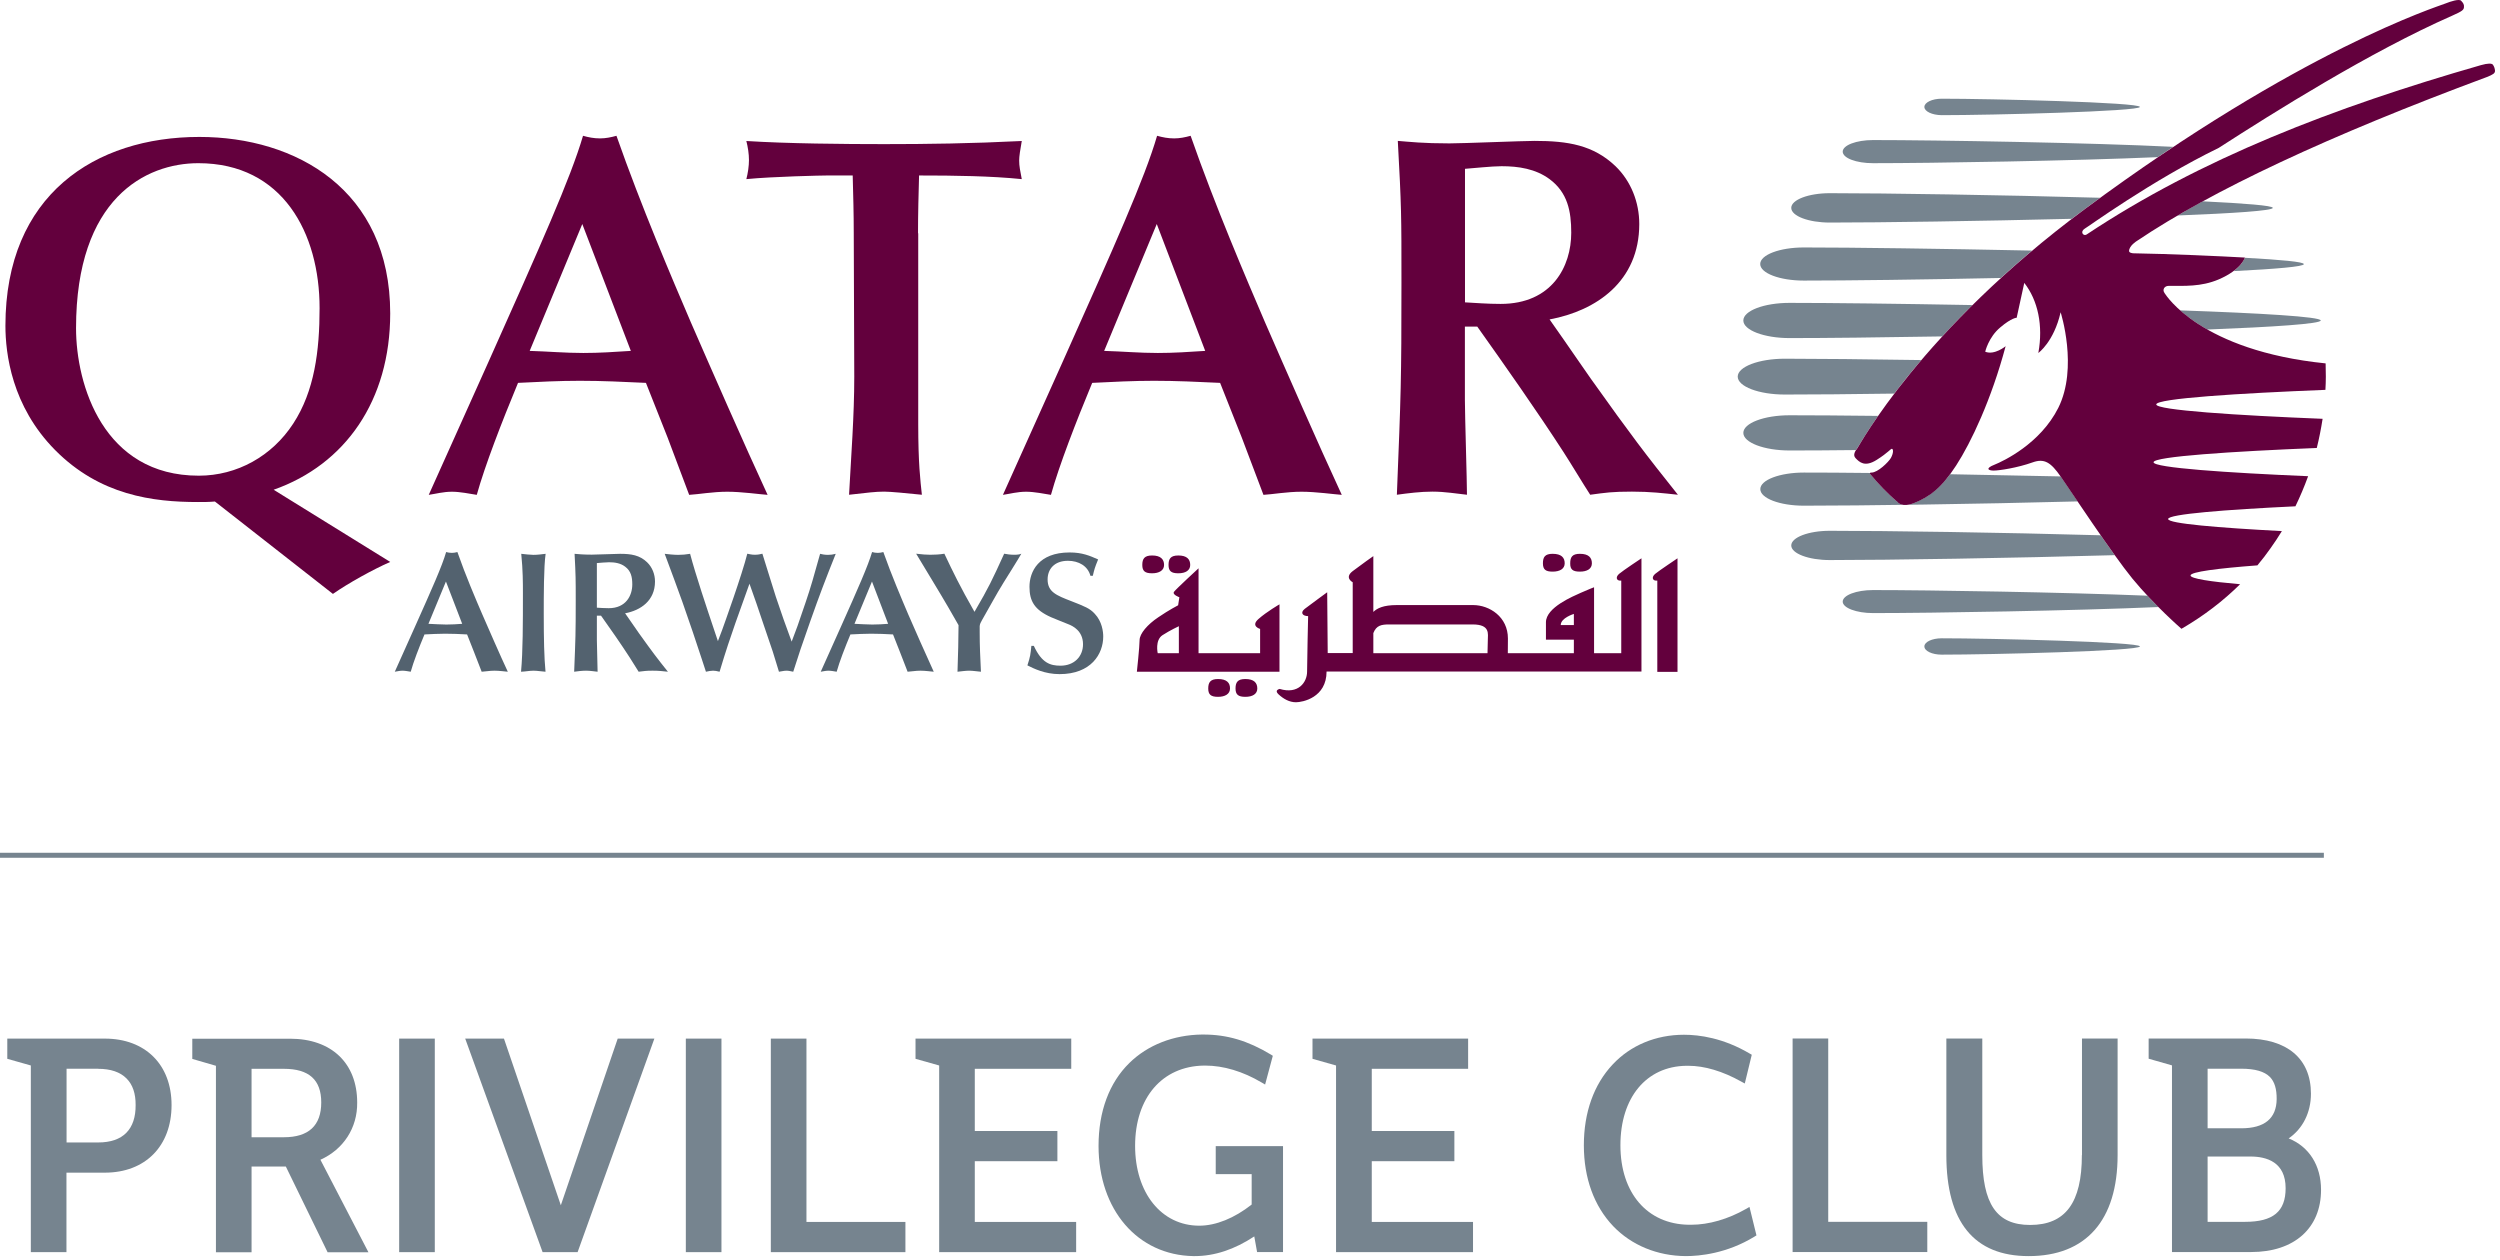 <svg width="240" height="121" xmlns="http://www.w3.org/2000/svg">

  <g id="g96">
   <path fill="#76848F" id="path12" d="m199.86,110.886c0,4.58 -1.58,6.71 -4.97,6.71c-3.22,0 -4.59,-2.01 -4.59,-6.71l0,-11.19l-3.45,0l0,11.19c0,6.43 2.66,9.7 7.9,9.7c5.51,0 8.54,-3.44 8.54,-9.7l0,-11.19l-3.42,0l0,11.19l-0.01,0z" class="st0"/>
   <path fill="#76848F" id="path14" d="m219.71,109.286c1.35,-0.92 2.14,-2.48 2.14,-4.29c0,-3.37 -2.29,-5.3 -6.27,-5.3l-9.31,0l0,1.94l2.24,0.64l0,17.92l7.6,0c4.14,0 6.71,-2.29 6.71,-5.97c0,-2.35 -1.15,-4.15 -3.11,-4.94m-4.55,-0.97l-3.23,0l0,-5.72l3.23,0c1.32,0 2.22,0.26 2.75,0.79c0.45,0.46 0.66,1.16 0.65,2.13c-0.02,1.86 -1.17,2.8 -3.4,2.8m-3.23,2.71l4.12,0c1.54,0 3.37,0.53 3.37,3.04c0,2.24 -1.2,3.23 -3.9,3.23l-3.59,0l0,-6.27z" class="st0"/>
   <rect fill="#76848F" id="rect16" height="0.48" width="223.09" class="st0" y="81.866" x="0"/>
   <path fill="#76848F" id="path18" d="m2.96,120.206l3.42,0l0,-7.63l3.68,0c3.89,0 6.41,-2.55 6.41,-6.49c0,-3.88 -2.52,-6.38 -6.41,-6.38l-9.36,0l0,1.94l2.26,0.64l0,17.92zm6.46,-17.6c1.2,0 2.12,0.31 2.73,0.93c0.59,0.59 0.88,1.45 0.87,2.55c0.01,1.15 -0.29,2.05 -0.89,2.66c-0.61,0.62 -1.52,0.93 -2.7,0.93l-3.04,0l0,-7.08l3.03,0l0,0.01z" class="st0"/>
   <path fill="#76848F" id="path20" d="m34.29,105.846c0,-3.78 -2.47,-6.13 -6.44,-6.13l-9.39,0l0,1.94l2.27,0.66l0,17.9l3.42,0l0,-8.23l3.29,0l4.01,8.23l3.92,0l-4.61,-8.88c2.21,-0.99 3.56,-3.06 3.53,-5.49m-10.14,-3.24l3.1,0c2.42,0 3.59,1.06 3.59,3.23c0,2.22 -1.21,3.34 -3.59,3.34l-3.1,0l0,-6.57z" class="st0"/>
   <rect fill="#76848F" id="rect22" height="20.5" width="3.42" class="st0" y="99.706" x="38.32"/>
   <polygon fill="#76848F" id="polygon24" points="48.38,99.706 44.66,99.706 52.09,120.206 55.45,120.206 62.82,99.706 59.3,99.706 53.84,115.706 " class="st0"/>
   <rect fill="#76848F" id="rect26" height="20.5" width="3.42" class="st0" y="99.706" x="65.84"/>
   <polygon fill="#76848F" id="polygon28" points="74,120.206 86.92,120.206 86.92,117.306 77.42,117.306 77.42,99.706 74,99.706 " class="st0"/>
   <polygon fill="#76848F" id="polygon30" points="101.51,108.576 93.58,108.576 93.58,102.606 102.84,102.606 102.84,99.706 87.89,99.706 87.89,101.646 90.16,102.286 90.16,120.206 103.31,120.206 103.31,117.306 93.58,117.306 93.58,111.476 101.51,111.476 " class="st0"/>
   <path fill="#76848F" id="path32" d="m116.71,112.716l3.45,0l0,2.92c-1.66,1.31 -3.44,2.03 -5.03,2.03c-3.63,0 -6.16,-3.15 -6.16,-7.66c0,-4.62 2.59,-7.65 6.61,-7.71c0.04,0 0.09,0 0.13,0c1.74,0 3.61,0.56 5.4,1.62l0.34,0.2l0.74,-2.76l-0.19,-0.12c-2.21,-1.33 -4.2,-1.92 -6.47,-1.92c-0.05,0 -0.1,0 -0.16,0c-2.73,0.04 -5.2,1.01 -6.95,2.73c-1.94,1.9 -2.96,4.66 -2.96,7.96c0,6.14 3.75,10.49 9.11,10.58l0.12,0c1.91,0 3.83,-0.64 5.72,-1.89l0.27,1.5l2.49,0l0,-10.17l-6.46,0l0,2.69z" class="st0"/>
   <polygon fill="#76848F" id="polygon34" points="139.62,111.476 139.62,108.576 131.69,108.576 131.69,102.606 140.94,102.606 140.94,99.706 126,99.706 126,101.646 128.26,102.286 128.26,120.206 141.41,120.206 141.41,117.306 131.69,117.306 131.69,111.476 " class="st0"/>
   <path fill="#76848F" id="path36" d="m167.6,116.066c-1.7,0.97 -3.56,1.51 -5.24,1.51c-0.08,0 -0.16,0 -0.25,0c-3.98,-0.06 -6.55,-3.05 -6.55,-7.63c0,-4.58 2.48,-7.57 6.31,-7.63c0.07,0 0.15,0 0.22,0c1.54,0 3.29,0.52 5.06,1.51l0.35,0.19l0.67,-2.76l-0.19,-0.11c-2.54,-1.5 -4.83,-1.81 -6.32,-1.81c-2.69,0 -5.12,1.01 -6.84,2.85c-1.81,1.92 -2.77,4.61 -2.77,7.76c0,3.15 0.98,5.84 2.82,7.77c1.76,1.83 4.23,2.85 6.96,2.87l0,0c1.32,0 3.94,-0.24 6.6,-1.87l0.19,-0.12l-0.67,-2.73l-0.35,0.2z" class="st0"/>
   <polygon fill="#76848F" id="polygon38" points="172.09,120.196 185.02,120.196 185.02,117.296 175.51,117.296 175.51,99.696 172.09,99.696 " class="st0"/>
   <path fill="#53626F" clip-rule="evenodd" fill-rule="evenodd" id="path40" d="m44.37,59.886c-0.51,0.04 -1.01,0.07 -1.52,0.07c-0.58,0 -1.14,-0.05 -1.72,-0.07l1.68,-4.06l1.56,4.06m1.87,4.6c0.3,-0.01 0.76,-0.1 1.22,-0.1c0.46,0 1.04,0.08 1.29,0.1c-0.75,-1.6 -1.83,-4.09 -2.46,-5.53c-0.6,-1.39 -1.59,-3.7 -2.38,-5.96c-0.18,0.05 -0.35,0.08 -0.53,0.08c-0.2,0 -0.36,-0.03 -0.55,-0.08c-0.39,1.35 -1.35,3.5 -3.02,7.23l-1.91,4.26c0.23,-0.03 0.46,-0.1 0.74,-0.1c0.26,0 0.58,0.07 0.79,0.1c0.26,-0.94 0.79,-2.31 1.32,-3.58c0.66,-0.03 1.32,-0.07 1.98,-0.07c0.71,0 1.4,0.03 2.11,0.07l0.69,1.75l0.71,1.83z" class="st1"/>
   <path fill="#53626F" id="path42" d="m50.2,56.976c0,2.82 0,5.55 -0.18,7.51c0.37,-0.01 0.83,-0.1 1.19,-0.1c0.38,0 0.78,0.08 1.16,0.1c-0.13,-1.34 -0.17,-3.12 -0.17,-5.58c0,-1.67 0,-4.52 0.18,-5.74c-0.4,0.05 -0.81,0.1 -1.17,0.1c-0.25,0 -0.86,-0.06 -1.17,-0.1c0.16,1.6 0.16,2.77 0.16,3.81" class="st2"/>
   <path fill="#53626F" clip-rule="evenodd" fill-rule="evenodd" id="path44" d="m60.01,58.876c1.5,-0.28 2.87,-1.22 2.87,-3.05c0,-0.69 -0.26,-1.37 -0.76,-1.85c-0.71,-0.68 -1.52,-0.81 -2.59,-0.81c-0.38,0 -2.29,0.08 -2.72,0.08c-0.84,0 -1.28,-0.05 -1.65,-0.08c0.11,2.13 0.11,2.36 0.11,4.52c0,3.19 -0.02,3.55 -0.15,6.8c0.36,-0.05 0.76,-0.1 1.14,-0.1c0.41,0 0.78,0.07 1.11,0.1c0,-0.43 -0.07,-2.56 -0.07,-3.04l0,-2.34l0.4,0c0.89,1.25 1.91,2.71 2.75,4.01c0.25,0.38 0.61,0.99 0.86,1.37c0.5,-0.06 0.7,-0.1 1.34,-0.1c0.6,0 1.01,0.05 1.47,0.1c-1.04,-1.3 -1.48,-1.88 -2.79,-3.71c-0.25,-0.35 -0.61,-0.89 -0.86,-1.24l-0.46,-0.66m-2.71,-4.82c0.25,-0.02 0.86,-0.08 1.17,-0.08c0.54,0 1.09,0.08 1.54,0.42c0.58,0.43 0.69,1.02 0.69,1.71c0,1.07 -0.61,2.28 -2.26,2.28c-0.43,0 -0.83,-0.03 -1.14,-0.05l0,-4.28z" class="st1"/>
   <path fill="#53626F" id="path46" d="m68.61,60.626c-0.77,-2.29 -1.85,-5.51 -2.36,-7.46c-0.41,0.07 -0.77,0.1 -1.15,0.1c-0.4,0 -0.96,-0.06 -1.29,-0.1c0.67,1.78 1.25,3.37 1.7,4.62c0.76,2.15 1.25,3.63 1.85,5.45l0.41,1.25c0.23,-0.05 0.49,-0.1 0.68,-0.1c0.18,0 0.35,0.03 0.63,0.1c0.26,-0.86 0.58,-1.91 0.81,-2.59c0.64,-1.88 0.72,-2.15 1.57,-4.49l0.49,-1.37c0.18,0.53 0.49,1.37 0.67,1.9c0.18,0.51 1.02,3.04 1.22,3.6c0.27,0.74 0.33,0.96 0.94,2.95c0.15,-0.01 0.46,-0.1 0.71,-0.1c0.23,0 0.41,0.05 0.66,0.1c0.63,-1.96 0.69,-2.16 1.62,-4.8c0.91,-2.58 1.47,-4.04 2.46,-6.52c-0.25,0.07 -0.49,0.1 -0.74,0.1c-0.31,0 -0.58,-0.05 -0.76,-0.1c-0.6,2.15 -0.89,3.19 -1.37,4.6c-0.78,2.31 -0.88,2.58 -1.36,3.83c-0.53,-1.42 -1.04,-2.86 -1.52,-4.31c-0.26,-0.79 -1.27,-4.09 -1.29,-4.13c-0.23,0.05 -0.4,0.1 -0.73,0.1c-0.29,0 -0.51,-0.06 -0.72,-0.1c-0.5,2.01 -2.25,6.87 -2.41,7.31l-0.41,1.08l-0.31,-0.92" class="st2"/>
   <path fill="#53626F" clip-rule="evenodd" fill-rule="evenodd" id="path48" d="m85.26,59.886c-0.51,0.04 -1,0.07 -1.52,0.07c-0.58,0 -1.14,-0.05 -1.71,-0.07l1.68,-4.06l1.55,4.06m1.87,4.6c0.3,-0.01 0.76,-0.1 1.22,-0.1c0.46,0 1.04,0.08 1.29,0.1c-0.74,-1.6 -1.83,-4.09 -2.46,-5.53c-0.59,-1.39 -1.58,-3.7 -2.38,-5.96c-0.18,0.05 -0.35,0.08 -0.53,0.08c-0.2,0 -0.37,-0.03 -0.55,-0.08c-0.4,1.35 -1.35,3.5 -3.02,7.23l-1.91,4.26c0.23,-0.03 0.46,-0.1 0.74,-0.1c0.27,0 0.58,0.07 0.79,0.1c0.26,-0.94 0.79,-2.31 1.32,-3.58c0.66,-0.03 1.32,-0.07 1.98,-0.07c0.71,0 1.4,0.03 2.11,0.07l0.69,1.75l0.71,1.83z" class="st1"/>
   <path fill="#53626F" id="path50" d="m94.06,60.066c0,-0.15 0.1,-0.33 0.21,-0.53c0.69,-1.19 1.34,-2.43 2.08,-3.62c0.25,-0.4 1.45,-2.31 1.7,-2.76c-0.18,0.07 -0.36,0.1 -0.69,0.1c-0.37,0 -0.69,-0.05 -0.96,-0.1c-1.19,2.61 -1.45,3.17 -2.85,5.58c-1.4,-2.46 -2.03,-3.76 -2.89,-5.58c-0.48,0.08 -0.96,0.1 -1.36,0.1c-0.36,0 -0.74,-0.03 -1.35,-0.1c0.86,1.44 2.26,3.72 3.1,5.17l0.97,1.69c0,1.02 -0.05,3.18 -0.1,4.47c0.31,-0.03 0.77,-0.1 1.11,-0.1c0.38,0 0.76,0.07 1.14,0.1c-0.07,-1.53 -0.12,-2.42 -0.12,-3.81l0,-0.61" class="st2"/>
   <path fill="#53626F" id="path52" d="m99.01,62.016c-0.08,0.79 -0.1,1.01 -0.38,1.86c0.6,0.3 1.67,0.84 3.09,0.84c3.02,0 4.19,-1.93 4.19,-3.61c0,-0.46 -0.11,-1.44 -0.81,-2.18c-0.48,-0.53 -0.97,-0.71 -2.24,-1.21c-1.45,-0.56 -2.29,-0.89 -2.29,-2.09c0,-0.98 0.64,-1.79 1.95,-1.79c1.04,0 1.91,0.5 2.16,1.44l0.23,0c0.15,-0.63 0.18,-0.76 0.51,-1.57c-0.81,-0.36 -1.53,-0.67 -2.74,-0.67c-2.99,0 -3.85,1.85 -3.85,3.3c0,1.37 0.48,2.21 2.08,2.92c0.46,0.2 1.24,0.5 1.7,0.69c0.32,0.13 1.36,0.59 1.36,1.9c0,1.19 -0.86,2.06 -2.16,2.06c-0.98,0 -1.8,-0.25 -2.56,-1.9l-0.24,0" class="st2"/>
   <path fill="#63003D" clip-rule="evenodd" fill-rule="evenodd" id="path54" d="m7.3,31.506c0,-12.48 6.69,-15.84 11.74,-15.84c8.12,0 11.64,6.74 11.64,13.91c0,4.11 -0.49,7.97 -2.53,11.09c-2.03,3.12 -5.39,5 -9.06,5c-9.16,0.01 -11.79,-8.71 -11.79,-14.16m24.66,25.51c1.49,-1.04 3.82,-2.33 5.5,-3.07l-11.19,-6.93c6.88,-2.42 11.19,-8.57 11.19,-16.93c0,-11.88 -9.06,-16.94 -18.32,-16.94c-10,0 -18.62,5.55 -18.62,18.12c0,2.67 0.6,7.72 4.76,11.93c4.31,4.36 9.41,5 13.72,5c0.55,0 1.09,0 1.63,-0.05l11.33,8.87z" class="st3"/>
   <path fill="#63003D" clip-rule="evenodd" fill-rule="evenodd" id="path56" d="m60.56,33.686c-1.54,0.1 -3.02,0.2 -4.56,0.2c-1.73,0 -3.42,-0.15 -5.15,-0.2l5.05,-12.18l4.66,12.18m5.6,13.82c0.89,-0.05 2.28,-0.3 3.66,-0.3c1.39,0 3.12,0.25 3.87,0.3c-2.23,-4.81 -5.5,-12.28 -7.38,-16.59c-1.78,-4.16 -4.75,-11.09 -7.13,-17.88c-0.54,0.15 -1.04,0.25 -1.58,0.25c-0.59,0 -1.09,-0.1 -1.63,-0.25c-1.19,4.06 -4.07,10.5 -9.07,21.69l-5.74,12.78c0.69,-0.1 1.39,-0.3 2.23,-0.3c0.79,0 1.73,0.2 2.38,0.3c0.79,-2.83 2.38,-6.94 3.96,-10.75c1.98,-0.1 3.96,-0.2 5.94,-0.2c2.13,0 4.21,0.1 6.34,0.2l2.08,5.25l2.07,5.5z" class="st3"/>
   <path fill="#63003D" id="path58" d="m88.13,22.396c0,-1.88 0.05,-3.77 0.1,-5.55c3.42,0 6.93,0.05 9.86,0.35c-0.15,-0.79 -0.25,-1.24 -0.25,-1.78c0,-0.4 0.1,-1.04 0.25,-1.88c-4.76,0.24 -9.11,0.3 -13.22,0.3c-3.81,0 -9.31,-0.05 -13.22,-0.3c0.15,0.59 0.25,1.24 0.25,1.83c0,0.59 -0.1,1.24 -0.25,1.83c2.53,-0.25 7.28,-0.35 7.73,-0.35l2.48,0c0.05,1.93 0.1,3.67 0.1,5.5l0.05,13.81c0,3.77 -0.3,7.58 -0.5,11.34c1.79,-0.2 2.53,-0.3 3.37,-0.3c0.59,0 2.18,0.15 3.62,0.3c-0.15,-1.39 -0.35,-3.02 -0.35,-6.79l0,-18.31" class="st4"/>
   <path fill="#63003D" clip-rule="evenodd" fill-rule="evenodd" id="path60" d="m115.7,33.686c-1.53,0.1 -3.02,0.2 -4.55,0.2c-1.74,0 -3.42,-0.15 -5.15,-0.2l5.05,-12.18l4.65,12.18m5.59,13.82c0.89,-0.05 2.27,-0.3 3.66,-0.3c1.38,0 3.12,0.25 3.86,0.3c-2.23,-4.81 -5.5,-12.28 -7.38,-16.59c-1.78,-4.16 -4.76,-11.09 -7.13,-17.88c-0.55,0.15 -1.04,0.25 -1.58,0.25c-0.6,0 -1.09,-0.1 -1.64,-0.25c-1.18,4.06 -4.06,10.5 -9.06,21.69l-5.74,12.78c0.69,-0.1 1.39,-0.3 2.23,-0.3c0.79,0 1.73,0.2 2.38,0.3c0.79,-2.83 2.38,-6.94 3.96,-10.75c1.98,-0.1 3.96,-0.2 5.94,-0.2c2.13,0 4.21,0.1 6.34,0.2l2.08,5.25l2.08,5.5z" class="st3"/>
   <path fill="#63003D" clip-rule="evenodd" fill-rule="evenodd" id="path62" d="m148.76,30.666c4.5,-0.84 8.61,-3.66 8.61,-9.16c0,-2.08 -0.79,-4.11 -2.28,-5.55c-2.13,-2.03 -4.56,-2.43 -7.78,-2.43c-1.14,0 -6.88,0.24 -8.17,0.24c-2.53,0 -3.81,-0.15 -4.95,-0.24c0.35,6.39 0.35,7.08 0.35,13.57c0,9.56 -0.05,10.64 -0.44,20.4c1.09,-0.15 2.28,-0.3 3.41,-0.3c1.24,0 2.33,0.2 3.32,0.3c0,-1.29 -0.2,-7.68 -0.2,-9.11l0,-7.03l1.19,0c2.67,3.76 5.74,8.12 8.27,12.03c0.74,1.14 1.83,2.97 2.57,4.11c1.49,-0.2 2.08,-0.3 4.01,-0.3c1.78,0 3.02,0.15 4.41,0.3c-3.12,-3.91 -4.45,-5.65 -8.36,-11.14c-0.74,-1.04 -1.84,-2.67 -2.58,-3.72l-1.38,-1.97m-8.12,-14.46c0.74,-0.05 2.57,-0.25 3.51,-0.25c1.63,0 3.27,0.25 4.61,1.24c1.73,1.29 2.08,3.07 2.08,5.15c0,3.22 -1.83,6.83 -6.78,6.83c-1.29,0 -2.48,-0.1 -3.42,-0.15l0,-12.82z" class="st3"/>
   <path fill="#76848F" id="path64" d="m222.79,30.766c0,0.32 -4.49,0.62 -10.89,0.87c-1.13,-0.64 -1.98,-1.29 -2.61,-1.84c7.76,0.27 13.5,0.61 13.5,0.97" class="st0"/>
   <path fill="#76848F" id="path66" d="m218.19,19.956c0,0.27 -3.76,0.52 -9.13,0.73c0.77,-0.45 1.56,-0.9 2.39,-1.36c4.07,0.2 6.74,0.41 6.74,0.63" class="st0"/>
   <path fill="#76848F" id="path68" d="m178.17,43.206c-2.49,0.03 -4.67,0.04 -6.37,0.04c-2.45,0 -4.44,-0.76 -4.44,-1.69c0,-0.93 1.98,-1.69 4.44,-1.69c2.17,0 5.11,0.02 8.49,0.06c-1.3,1.88 -1.93,3.02 -1.98,3.08c-0.05,0.07 -0.09,0.13 -0.14,0.2" class="st0"/>
   <path fill="#76848F" id="path70" d="m179.51,45.466c0.82,0.99 1.61,1.82 2.66,2.73c0,0 0.4,0.57 1.6,0.08c1.22,-0.5 2.26,-1.18 3.44,-2.75c3.42,0.06 7.05,0.13 10.62,0.21c0.29,0.43 0.89,1.31 1.63,2.4c-9.95,0.26 -20.75,0.41 -26.29,0.41c-2.31,0 -4.18,-0.71 -4.18,-1.59c0,-0.88 1.87,-1.59 4.18,-1.59c1.68,0 3.85,0.01 6.34,0.04c-0.01,0.03 0,0.06 0,0.06" class="st0"/>
   <path fill="#76848F" id="path72" d="m175.66,53.766c-2.04,0 -3.7,-0.63 -3.7,-1.4c0,-0.78 1.66,-1.41 3.7,-1.41c5.41,0 16.51,0.16 26,0.43c0.46,0.66 0.92,1.31 1.35,1.91c-9.78,0.28 -21.68,0.47 -27.35,0.47" class="st0"/>
   <path fill="#76848F" id="path74" d="m207.21,58.276c-7.98,0.35 -21.7,0.58 -27.4,0.58c-1.6,0 -2.91,-0.5 -2.91,-1.1c0,-0.61 1.3,-1.11 2.91,-1.11c5.45,0 18.26,0.21 26.34,0.54c0.36,0.39 0.72,0.76 1.06,1.09" class="st0"/>
   <path fill="#76848F" id="path76" d="m186.4,61.276c4.7,0 19.03,0.35 19.03,0.78c0,0.44 -14.33,0.79 -19.03,0.79c-0.92,0 -1.66,-0.35 -1.66,-0.79c0,-0.43 0.74,-0.78 1.66,-0.78" class="st0"/>
   <path fill="#76848F" id="path78" d="m186.45,32.296c-5.92,0.1 -11.23,0.16 -14.65,0.16c-2.45,0 -4.44,-0.76 -4.44,-1.69c0,-0.93 1.98,-1.69 4.44,-1.69c3.97,0 10.49,0.08 17.56,0.21c-1.05,1.03 -2.02,2.04 -2.91,3.01" class="st0"/>
   <path fill="#76848F" id="path80" d="m215.51,24.746c3.47,0.19 5.66,0.39 5.66,0.61c0,0.24 -2.64,0.46 -6.73,0.67c0.86,-0.67 1.05,-1.24 1.07,-1.28" class="st0"/>
   <path fill="#76848F" id="path82" d="m173.16,26.936c-2.31,0 -4.18,-0.71 -4.18,-1.59c0,-0.88 1.87,-1.59 4.18,-1.59c4.73,0 13.31,0.12 21.91,0.3c-1.05,0.89 -2.05,1.77 -3,2.63c-7.55,0.16 -14.73,0.25 -18.91,0.25" class="st0"/>
   <path fill="#76848F" id="path84" d="m198.88,21.006c-8.8,0.22 -18.33,0.36 -23.22,0.36c-2.04,0 -3.7,-0.63 -3.7,-1.41c0,-0.78 1.66,-1.41 3.7,-1.41c5.4,0 16.46,0.17 25.95,0.44c-0.47,0.35 -0.95,0.69 -1.43,1.05c-0.44,0.33 -0.87,0.65 -1.3,0.97" class="st0"/>
   <path fill="#76848F" id="path86" d="m179.81,15.666c-1.61,0 -2.91,-0.49 -2.91,-1.11c0,-0.61 1.3,-1.11 2.91,-1.11c6.05,0 21.15,0.26 28.81,0.65c-0.49,0.32 -0.97,0.65 -1.47,0.99c-7.98,0.35 -21.65,0.58 -27.34,0.58" class="st0"/>
   <path fill="#76848F" id="path88" d="m171.34,37.876c-2.49,0 -4.52,-0.77 -4.52,-1.72c0,-0.95 2.03,-1.72 4.52,-1.72c3.13,0 7.81,0.05 13.1,0.13c-1,1.17 -1.86,2.26 -2.6,3.22c-4.21,0.06 -7.9,0.09 -10.5,0.09" class="st0"/>
   <path fill="#76848F" id="path90" d="m184.74,10.266c0,-0.43 0.74,-0.79 1.66,-0.79c4.7,0 19.03,0.35 19.03,0.79c0,0.43 -14.33,0.79 -19.03,0.79c-0.92,-0.01 -1.66,-0.36 -1.66,-0.79" class="st0"/>
   <path fill="#63003D" id="path92" d="m223.26,34.886c0.03,0.86 0.03,1.71 -0.02,2.54c-8.34,0.33 -16.24,0.83 -16.24,1.4c0,0.55 7.73,1.05 15.97,1.38c-0.15,0.95 -0.33,1.89 -0.56,2.8c-8.13,0.33 -15.67,0.82 -15.67,1.37c0,0.53 7.04,1.01 14.84,1.34c-0.36,0.99 -0.77,1.96 -1.22,2.89c-6.69,0.32 -12.22,0.75 -12.22,1.22c0,0.44 4.83,0.84 10.92,1.16c-0.34,0.56 -0.7,1.1 -1.07,1.62c-0.39,0.56 -0.82,1.12 -1.28,1.67c-3.81,0.29 -6.42,0.62 -6.42,0.97c0,0.3 1.87,0.59 4.76,0.84c-1.58,1.56 -3.44,3.01 -5.63,4.28c0,0 -2.58,-2.23 -4.71,-4.82c-1.9,-2.32 -5.93,-8.42 -6.88,-9.79c-0.95,-1.37 -1.57,-1.77 -2.69,-1.37c-1.48,0.53 -3.22,0.79 -3.75,0.79c-0.53,0 -0.82,-0.21 0.07,-0.56c0.89,-0.36 4.4,-2.02 6.13,-5.45c1.94,-3.86 0.23,-9.19 0.23,-9.19c-0.65,2.85 -2.14,3.91 -2.14,3.91c0.48,-2.64 -0.04,-5.05 -1.35,-6.73l-0.73,3.35c0,0 -0.46,-0.02 -1.58,0.93c-1.13,0.95 -1.44,2.33 -1.44,2.33c0.89,0.36 1.96,-0.53 1.96,-0.53c-1.36,5.1 -3.32,9.25 -4.75,11.45c-1.42,2.2 -2.6,3.03 -4.02,3.6c-1.21,0.48 -1.6,-0.08 -1.6,-0.08c-1.05,-0.91 -1.84,-1.74 -2.66,-2.73c0,0 -0.06,-0.12 0.16,-0.11c0.58,0.01 1.63,-1 1.86,-1.41c0.26,-0.48 0.23,-0.84 0.1,-0.87c-0.13,-0.02 -0.35,0.36 -1.48,1.07c-1.13,0.71 -1.64,0.22 -2.02,-0.18c-0.29,-0.31 -0.01,-0.71 0.18,-0.95c0.17,-0.22 6.12,-11.32 21.87,-22.98c20.64,-15.28 33.83,-19.41 34.58,-19.71c0.5,-0.2 1.31,-0.46 1.5,-0.27c0.21,0.21 0.31,0.38 0.28,0.63c-0.02,0.25 -0.16,0.38 -1.11,0.8c-7.93,3.49 -17.17,9.31 -22.43,12.7c-6.47,3.15 -12.64,7.65 -12.86,7.75c-0.5,0.31 -0.13,0.76 0.17,0.57c10.91,-7.26 23.71,-12.2 37.85,-16.26c0.68,-0.19 1.05,-0.19 1.16,-0.04c0.12,0.17 0.18,0.35 0.2,0.56c0.02,0.26 -0.2,0.39 -0.78,0.62c-15.19,5.64 -26.39,10.89 -33.59,15.73c0,0 -0.75,0.45 -0.76,0.97c0,0.2 0.4,0.22 0.4,0.22c3.61,0.06 8.42,0.28 10.72,0.41c0,0 -0.32,1.16 -2.52,2.1c-1.7,0.72 -3.27,0.61 -4.82,0.62c-0.35,0 -0.64,0.34 -0.36,0.71c0.13,0.19 3.44,5.51 15.45,6.73" class="st4"/>
   <path fill="#63003D" id="path94" d="m113.17,62.706l-2.03,0c0,0 -0.28,-1.25 0.46,-1.73c0.74,-0.48 1.57,-0.86 1.57,-0.86l0,2.59m9.66,-4.69c0,0 -1.23,0.71 -2.02,1.41c-0.78,0.69 0.16,0.95 0.16,0.95l0,2.33l-5.91,0l0,-8.15c0,0 -2.15,1.98 -2.35,2.25c-0.21,0.28 0.51,0.53 0.51,0.53l-0.12,0.77c0,0 -0.86,0.44 -1.9,1.15c-1.04,0.69 -1.8,1.58 -1.8,2.2c0,0.62 -0.26,3.03 -0.26,3.03l13.69,0l0,-6.47zm-12.23,-2.98c0.67,0 1.15,-0.27 1.15,-0.8c0,-0.54 -0.32,-0.91 -1.15,-0.91c-0.74,0 -0.94,0.32 -0.94,0.91c0,0.59 0.26,0.8 0.94,0.8m2.52,0c0.68,0 1.14,-0.27 1.14,-0.8c0,-0.54 -0.31,-0.91 -1.14,-0.91c-0.75,0 -0.94,0.32 -0.94,0.91c0,0.59 0.26,0.8 0.94,0.8m3.81,10.15c-0.73,0 -0.94,0.32 -0.94,0.91c0,0.59 0.26,0.8 0.94,0.8c0.67,0 1.15,-0.27 1.15,-0.8c0.01,-0.54 -0.31,-0.91 -1.15,-0.91m2.62,0c-0.74,0 -0.94,0.32 -0.94,0.91c0,0.59 0.27,0.8 0.94,0.8c0.69,0 1.15,-0.27 1.15,-0.8c0,-0.54 -0.31,-0.91 -1.15,-0.91m29.5,-10.31c0.68,0 1.16,-0.26 1.16,-0.8c0,-0.54 -0.31,-0.91 -1.16,-0.91c-0.74,0 -0.93,0.32 -0.93,0.91c0,0.6 0.26,0.8 0.93,0.8m2.62,0c0.68,0 1.15,-0.26 1.15,-0.8c0,-0.54 -0.31,-0.91 -1.15,-0.91c-0.74,0 -0.93,0.32 -0.93,0.91c-0.01,0.6 0.25,0.8 0.93,0.8m7.22,0.22c-0.37,0.32 -0.26,0.7 0.21,0.64l0,8.76l1.94,0l0,-10.9c0,0.01 -1.79,1.19 -2.15,1.5m-7.8,4.91l-1.26,0c0,-0.69 1.26,-1.07 1.26,-1.07l0,1.07zm-8.26,1.45c0,0.31 -0.02,0.83 -0.03,1.25l-10.96,0l0,-1.93c0.29,-0.74 0.77,-0.83 1.52,-0.83l8.01,0c1.72,0 1.46,0.92 1.46,1.51m12.81,-5.72l0,6.97l-2.61,0l0,-6.33c0,0 -0.53,0.2 -1.27,0.53c-0.72,0.33 -3.35,1.4 -3.35,2.83l0,1.67l2.68,0l0,1.3l-6.34,0c0.01,-0.31 0.01,-0.75 0.01,-1.41c0,-2.08 -1.77,-3.21 -3.34,-3.21l-7.33,0c-1.29,0 -1.9,0.31 -2.25,0.66l0,-5.36c0,0 -1.14,0.8 -1.98,1.44c-0.84,0.64 0,1.07 0,1.07l0,6.8l-2.4,0l-0.05,-5.84c0,0 -1.67,1.22 -2.15,1.59c-0.47,0.37 -0.21,0.7 0.32,0.7c0,0 -0.1,4.31 -0.1,5.33c0,1.03 -0.85,2.2 -2.63,1.66c0,0 -0.57,0.11 -0.1,0.53c0.47,0.43 1.03,0.75 1.66,0.75c0.63,0 2.94,-0.44 2.94,-2.95l30.23,0l0,-10.87c0,0 -1.78,1.18 -2.14,1.49c-0.38,0.32 -0.27,0.71 0.2,0.65" class="st4"/>
  </g>
</svg>
